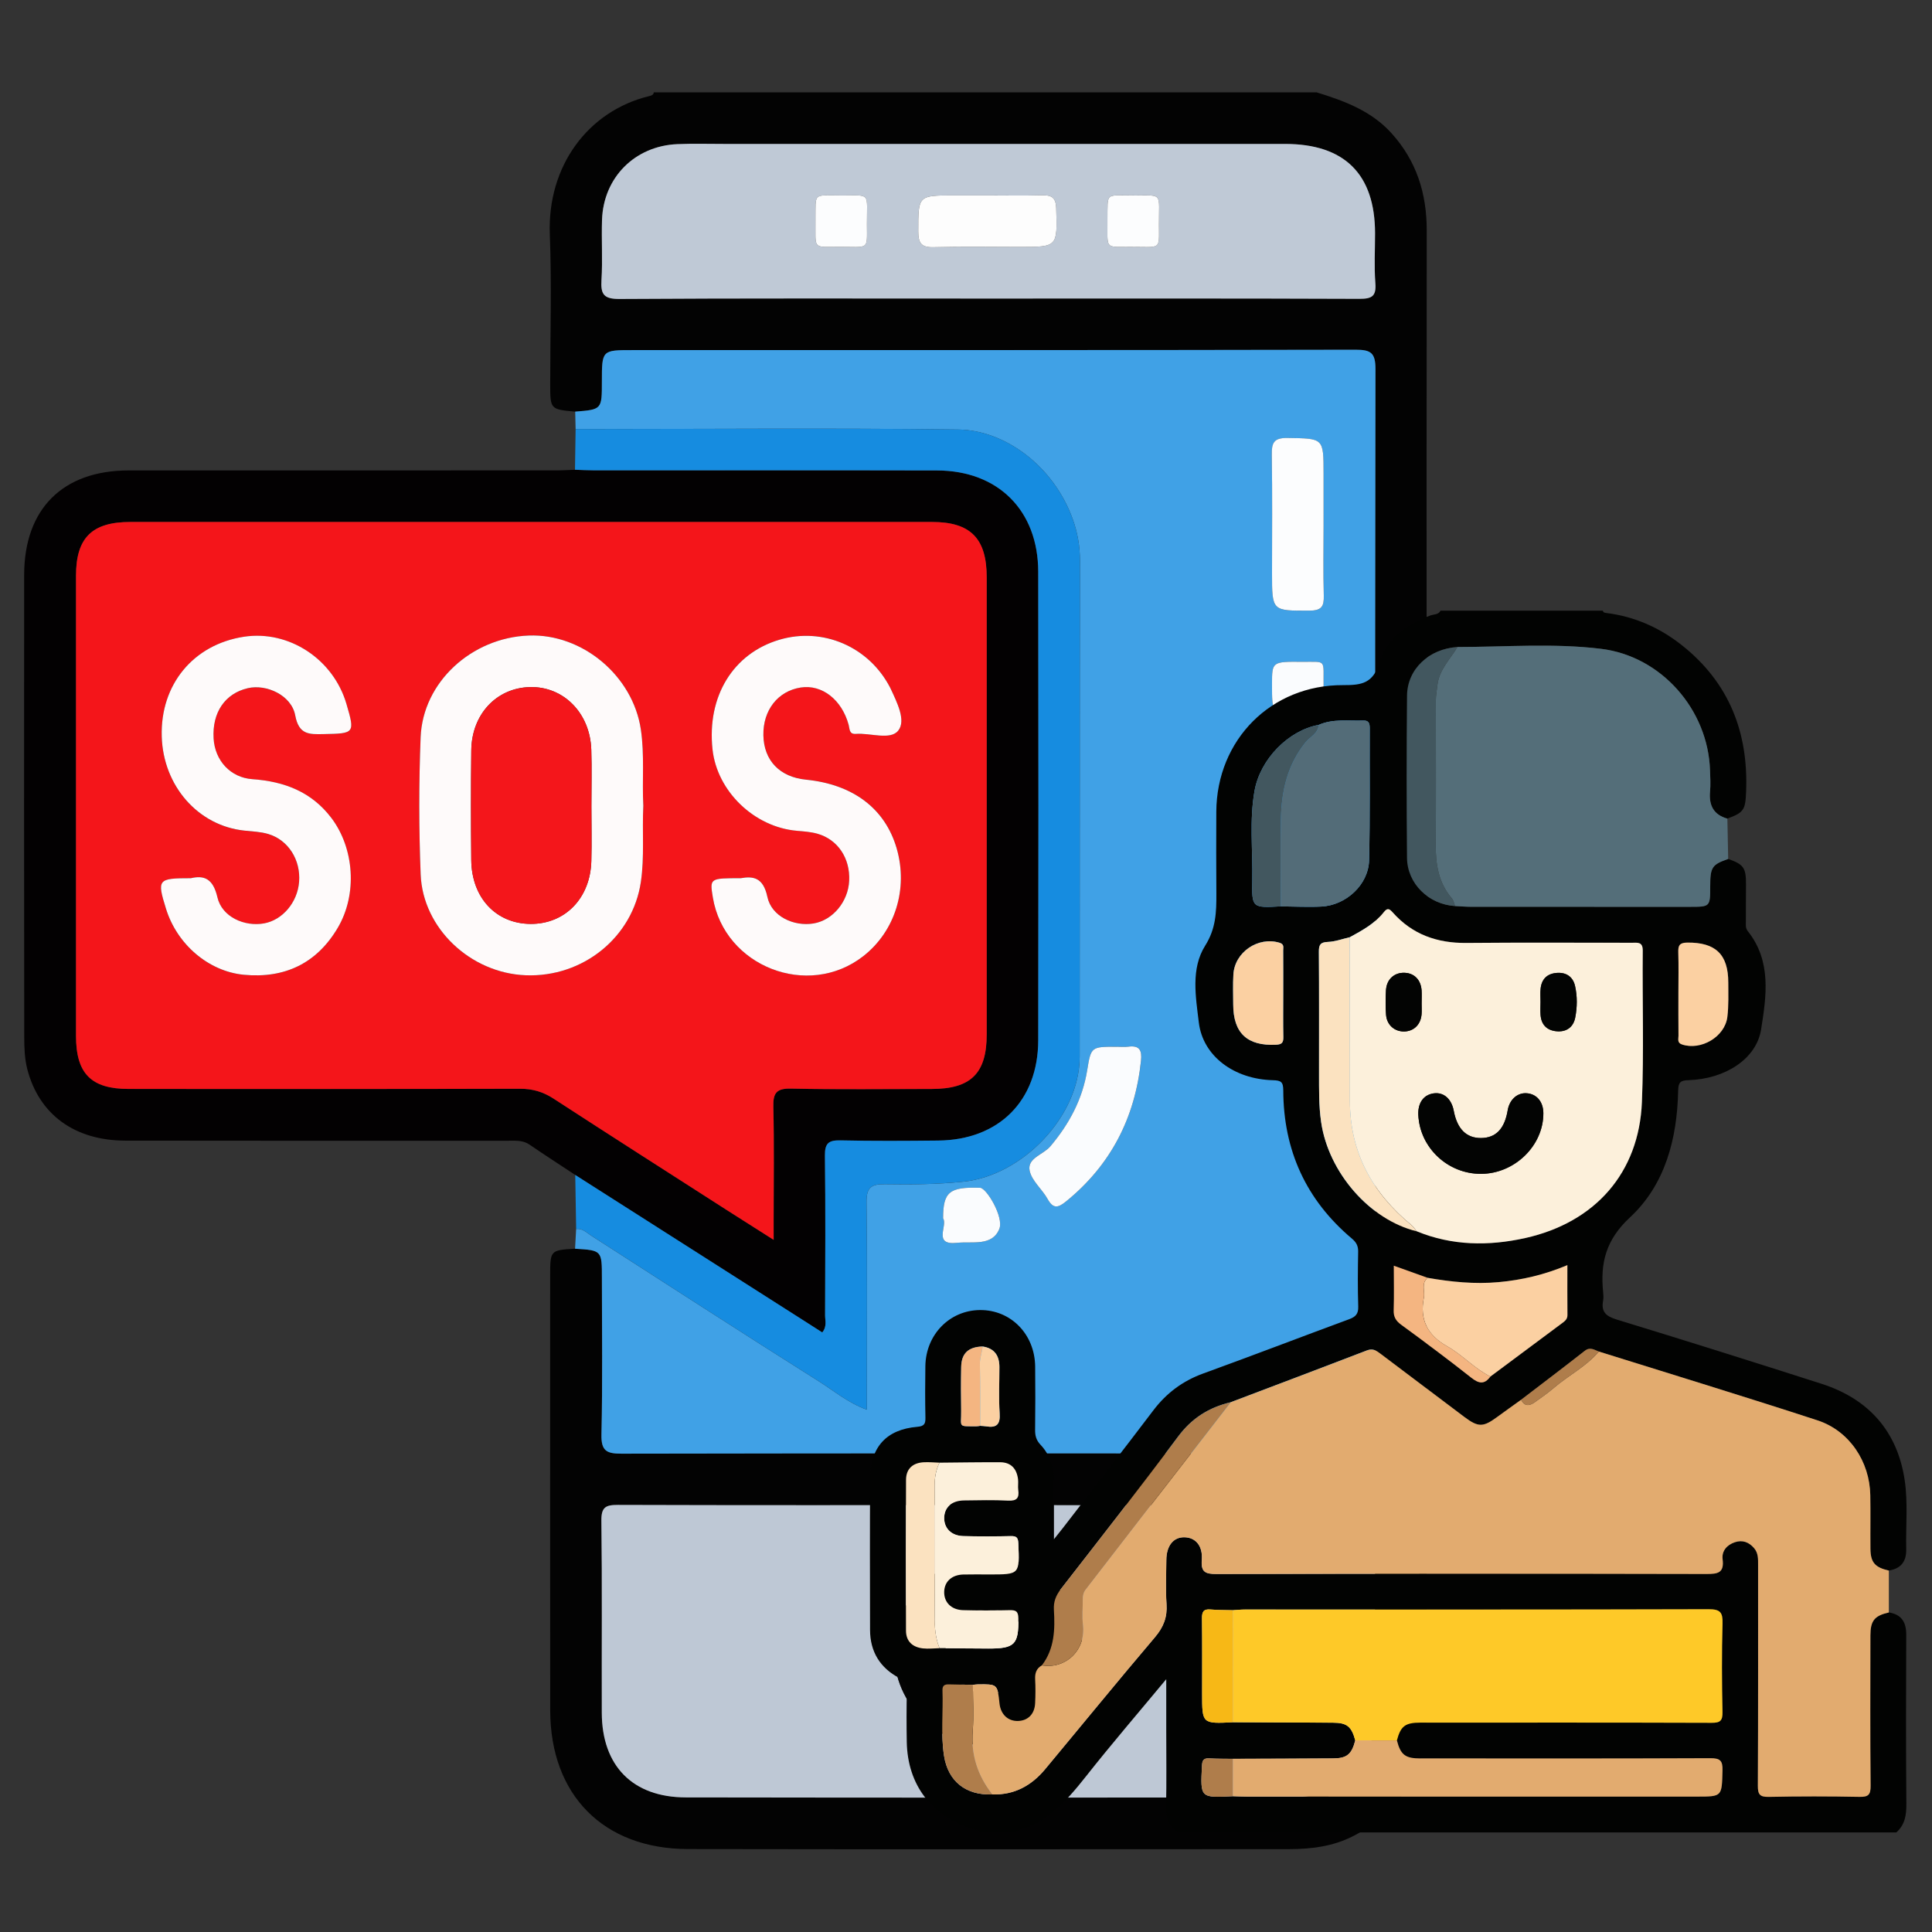 <?xml version="1.0" encoding="UTF-8"?>
<svg xmlns="http://www.w3.org/2000/svg" xmlns:xlink="http://www.w3.org/1999/xlink" version="1.1" id="Layer_1" x="0px" y="0px" width="95px" height="95px" viewBox="0 0 95 95" xml:space="preserve">
<rect x="0" y="0" width="95" height="95" fill="#333333" stroke="none"/>
<path fill-rule="evenodd" clip-rule="evenodd" fill="#030303" d="M28.284,20.241c-1.229-0.112-1.229-0.112-1.229-1.374  c0-2.448,0.075-4.898-0.019-7.342c-0.129-3.358,1.876-6.062,4.878-6.798c0.114-0.028,0.214-0.048,0.236-0.185  c10.865,0,21.729,0,32.594,0c1.36,0.42,2.678,0.905,3.673,2.002c1.234,1.361,1.74,2.968,1.738,4.786  c-0.012,7.653-0.005,15.305-0.005,22.958c0,16.599-0.003,33.199,0.004,49.797c0.001,2.772-1.091,4.886-3.594,6.188  c-0.997,0.519-2.082,0.652-3.186,0.653c-9.848,0.002-19.695,0.014-29.542-0.004c-4.161-0.008-6.772-2.658-6.777-6.822  c-0.007-7.117-0.002-14.235-0.002-21.354c0-1.27,0-1.27,1.222-1.346c1.32,0.082,1.32,0.082,1.32,1.449  c0,2.562,0.037,5.123-0.022,7.684c-0.019,0.812,0.253,0.946,0.987,0.945c12.017-0.021,24.035-0.023,36.052,0.002  c0.787,0.002,1.023-0.149,1.022-0.988c-0.028-17.45-0.027-34.899-0.002-52.349c0.001-0.792-0.226-0.948-0.972-0.947  c-11.849,0.024-23.697,0.017-35.546,0.017c-1.52,0-1.52,0-1.52,1.55C29.596,20.136,29.596,20.136,28.284,20.241z M48.705,74.011  c-6.104,0-12.21,0.009-18.315-0.012c-0.599-0.002-0.824,0.104-0.816,0.772c0.039,3.15,0.01,6.302,0.02,9.453  c0.009,2.608,1.518,4.153,4.132,4.157c9.903,0.016,19.808,0.015,29.711,0.001c2.648-0.004,4.173-1.564,4.179-4.213  c0.006-3.067-0.024-6.134,0.016-9.2c0.01-0.741-0.146-0.984-0.945-0.979C60.691,74.029,54.698,74.011,48.705,74.011z M48.53,14.68  c6.104,0,12.209-0.011,18.313,0.015c0.622,0.002,0.838-0.129,0.787-0.776c-0.063-0.812-0.015-1.63-0.015-2.446  c-0.003-2.908-1.499-4.395-4.429-4.395c-9.198-0.001-18.398,0-27.597,0c-0.759,0-1.52-0.022-2.278,0.01  c-2.091,0.087-3.639,1.639-3.708,3.727c-0.033,0.984,0.034,1.972-0.027,2.953c-0.044,0.708,0.114,0.939,0.893,0.934  C36.49,14.662,42.509,14.68,48.53,14.68z"></path>
<path fill-rule="evenodd" clip-rule="evenodd" fill="#40A1E6" d="M28.284,20.241c1.312-0.105,1.312-0.105,1.312-1.476  c0-1.55,0-1.55,1.52-1.55c11.849,0,23.697,0.007,35.546-0.017c0.746-0.001,0.973,0.154,0.972,0.947  c-0.025,17.449-0.026,34.898,0.002,52.349c0.001,0.839-0.235,0.99-1.022,0.988c-12.018-0.025-24.035-0.023-36.052-0.002  c-0.733,0.001-1.005-0.134-0.987-0.945c0.059-2.561,0.022-5.122,0.022-7.684c0-1.367,0-1.367-1.32-1.449  c0.019-0.323,0.035-0.647,0.053-0.971c0.317-0.038,0.518,0.186,0.751,0.334c3.728,2.393,7.445,4.804,11.194,7.164  c0.741,0.467,1.429,1.056,2.35,1.388c0-0.361,0-0.639,0-0.917c0-3.094,0.021-6.188-0.016-9.282c-0.009-0.717,0.221-0.9,0.908-0.889  c1.288,0.021,2.571,0.011,3.864-0.125c2.902-0.301,5.705-3.221,5.708-6.135c0.011-8.129,0-16.257,0.014-24.385  c0.002-0.716-0.114-1.388-0.354-2.056c-0.939-2.612-3.332-4.378-5.631-4.407c-6.271-0.079-12.543-0.023-18.814-0.021  C28.296,20.813,28.29,20.528,28.284,20.241z M65.083,25.822c0-0.844,0-1.688,0-2.532c0-1.762-0.001-1.726-1.777-1.753  c-0.675-0.01-0.779,0.24-0.77,0.83c0.031,1.941,0.012,3.883,0.012,5.824c0,1.872,0,1.845,1.86,1.835  c0.59-0.003,0.698-0.224,0.685-0.743C65.061,28.129,65.083,26.975,65.083,25.822z M54.9,51.47c-1.241,0-1.254-0.002-1.44,1.155  c-0.23,1.428-0.881,2.637-1.806,3.736c-0.345,0.411-1.14,0.576-1.026,1.187c0.094,0.506,0.613,0.92,0.887,1.409  c0.269,0.479,0.499,0.447,0.896,0.126c2.211-1.794,3.402-4.116,3.695-6.931c0.051-0.49-0.062-0.759-0.616-0.687  C55.296,51.491,55.097,51.471,54.9,51.47z M46.374,59.909c0.239,0.353-0.524,1.335,0.685,1.203c0.745-0.08,1.732,0.186,2.081-0.688  c0.229-0.573-0.629-2.007-0.945-2.018C46.686,58.356,46.374,58.604,46.374,59.909z M65.084,33.812  c-0.023-1.438,0.188-1.258-1.056-1.269c-1.48-0.014-1.48-0.004-1.481,1.096c0,1.443,0,1.443,1.139,1.443  C65.084,35.082,65.084,35.082,65.084,33.812z"></path>
<path fill-rule="evenodd" clip-rule="evenodd" fill="#030102" d="M28.286,57.775c-0.749-0.496-1.503-0.981-2.243-1.489  c-0.333-0.229-0.693-0.194-1.055-0.194c-6.276,0-12.551,0.007-18.827-0.005c-2.492-0.005-4.245-1.285-4.821-3.522  c-0.13-0.509-0.148-1.058-0.148-1.588C1.183,43.407,1.18,35.837,1.188,28.268c0.004-3.247,1.898-5.133,5.136-5.136  c7.007-0.004,14.015-0.001,21.021-0.002c0.309,0,0.618-0.02,0.926-0.03c0.31,0.01,0.618,0.029,0.926,0.029  c5.626,0.002,11.254-0.007,16.88,0.006c3.005,0.007,4.968,1.971,4.973,4.979c0.012,7.68,0.014,15.36,0,23.041  c-0.006,2.978-1.938,4.899-4.915,4.93c-1.604,0.018-3.208,0.027-4.811-0.009c-0.581-0.013-0.77,0.144-0.763,0.745  c0.032,2.616,0.018,5.233,0.008,7.85c0,0.261,0.103,0.549-0.138,0.848c-0.335-0.215-0.661-0.424-0.987-0.631  C35.726,62.516,32.006,60.146,28.286,57.775z M38.042,60.966c0-0.425,0-0.693,0-0.961c0-1.858,0.03-3.716-0.015-5.571  c-0.017-0.679,0.14-0.92,0.868-0.905c2.307,0.05,4.615,0.02,6.922,0.018c1.931-0.002,2.703-0.771,2.703-2.696  c0.001-7.484,0.001-14.97,0-22.455c0-1.922-0.796-2.729-2.69-2.729c-13.142-0.001-26.284-0.001-39.424,0  c-1.881,0-2.667,0.776-2.668,2.643c-0.002,7.542-0.002,15.083,0,22.625c0,1.858,0.746,2.611,2.586,2.611  c6.416,0.003,12.832,0.008,19.248-0.009c0.62-0.002,1.132,0.151,1.649,0.486c2.828,1.839,5.673,3.653,8.513,5.476  C36.458,59.962,37.187,60.423,38.042,60.966z"></path>
<path fill-rule="evenodd" clip-rule="evenodd" fill="#168CE0" d="M28.286,57.775c3.72,2.37,7.439,4.74,11.16,7.111  c0.326,0.207,0.651,0.416,0.987,0.631c0.241-0.299,0.138-0.587,0.138-0.848c0.01-2.616,0.024-5.233-0.008-7.85  c-0.007-0.602,0.182-0.758,0.763-0.745c1.603,0.036,3.207,0.026,4.811,0.009c2.977-0.03,4.909-1.952,4.915-4.93  c0.014-7.681,0.012-15.361,0-23.041c-0.005-3.008-1.968-4.972-4.973-4.979c-5.626-0.013-11.254-0.003-16.88-0.006  c-0.309,0-0.617-0.019-0.926-0.029c0.011-0.666,0.021-1.333,0.031-1.999c6.271-0.002,12.544-0.058,18.814,0.021  c2.299,0.029,4.692,1.795,5.631,4.407c0.24,0.668,0.356,1.34,0.354,2.056c-0.014,8.128-0.003,16.256-0.014,24.385  c-0.003,2.914-2.806,5.834-5.708,6.135c-1.292,0.136-2.576,0.146-3.864,0.125c-0.687-0.012-0.917,0.172-0.908,0.889  c0.037,3.095,0.016,6.188,0.016,9.282c0,0.278,0,0.556,0,0.917c-0.921-0.332-1.609-0.921-2.35-1.388  c-3.75-2.36-7.467-4.771-11.194-7.164c-0.233-0.148-0.434-0.372-0.751-0.334C28.315,59.546,28.301,58.66,28.286,57.775z"></path>
<path fill-rule="evenodd" clip-rule="evenodd" fill="#BEC8D5" d="M48.705,74.011c5.993,0,11.986,0.019,17.979-0.02  c0.8-0.006,0.955,0.237,0.945,0.979c-0.04,3.066-0.01,6.133-0.016,9.2c-0.006,2.648-1.53,4.209-4.179,4.213  c-9.903,0.014-19.808,0.015-29.711-0.001c-2.614-0.004-4.123-1.549-4.132-4.157c-0.01-3.151,0.02-6.303-0.02-9.453  c-0.008-0.668,0.217-0.774,0.816-0.772C36.495,74.02,42.601,74.011,48.705,74.011z M48.604,85.836  c2.532-0.005,4.616-2.068,4.642-4.596c0.025-2.531-2.123-4.692-4.657-4.684c-2.559,0.008-4.647,2.13-4.626,4.699  C43.983,83.79,46.063,85.843,48.604,85.836z"></path>
<path fill-rule="evenodd" clip-rule="evenodd" fill="#BFC9D6" d="M48.53,14.68c-6.021,0-12.041-0.018-18.062,0.021  c-0.779,0.005-0.937-0.226-0.893-0.934c0.062-0.981-0.005-1.969,0.027-2.953c0.069-2.088,1.617-3.64,3.708-3.727  c0.758-0.032,1.519-0.01,2.278-0.01c9.199,0,18.399-0.001,27.597,0c2.93,0,4.426,1.486,4.429,4.395c0,0.816-0.048,1.635,0.015,2.446  c0.051,0.647-0.165,0.779-0.787,0.776C60.739,14.669,54.635,14.68,48.53,14.68z M48.61,9.608c-0.562,0-1.123,0-1.686,0  c-1.794,0-1.772,0-1.773,1.769c0,0.572,0.146,0.795,0.754,0.778c1.403-0.04,2.809-0.012,4.214-0.012  c1.894,0,1.872,0.001,1.816-1.895c-0.016-0.547-0.236-0.66-0.714-0.646C50.353,9.626,49.481,9.609,48.61,9.608z M40.097,10.841  c0.016,1.415-0.172,1.304,1.127,1.298c1.527-0.007,1.409,0.2,1.404-1.103c-0.005-1.586,0.2-1.426-1.167-1.424  C39.937,9.615,40.114,9.416,40.097,10.841z M54.455,10.817c0.017,1.432-0.178,1.328,1.104,1.322c1.553-0.007,1.432,0.196,1.428-1.08  c-0.005-1.593,0.202-1.451-1.144-1.448C54.306,9.616,54.472,9.407,54.455,10.817z"></path>
<path fill-rule="evenodd" clip-rule="evenodd" fill="#FCFDFE" d="M65.083,25.822c0,1.153-0.022,2.308,0.01,3.46  c0.014,0.519-0.095,0.74-0.685,0.743c-1.86,0.01-1.86,0.037-1.86-1.835c0-1.94,0.02-3.882-0.012-5.824  c-0.01-0.589,0.095-0.84,0.77-0.83c1.776,0.027,1.777-0.009,1.777,1.753C65.083,24.133,65.083,24.978,65.083,25.822z"></path>
<path fill-rule="evenodd" clip-rule="evenodd" fill="#FAFCFE" d="M54.9,51.471c0.196,0,0.396,0.021,0.589-0.005  c0.555-0.072,0.667,0.196,0.616,0.687c-0.293,2.814-1.484,5.137-3.695,6.931c-0.396,0.321-0.627,0.354-0.896-0.126  c-0.273-0.489-0.793-0.903-0.887-1.409c-0.113-0.61,0.682-0.775,1.026-1.187c0.925-1.1,1.575-2.309,1.806-3.736  C53.646,51.468,53.659,51.47,54.9,51.471z"></path>
<path fill-rule="evenodd" clip-rule="evenodd" fill="#FAFCFE" d="M46.374,59.909c0-1.306,0.312-1.553,1.821-1.503  c0.316,0.011,1.174,1.444,0.945,2.018c-0.349,0.874-1.336,0.608-2.081,0.688C45.85,61.244,46.613,60.262,46.374,59.909z"></path>
<path fill-rule="evenodd" clip-rule="evenodd" fill="#FAFCFE" d="M65.084,33.812c0,1.27,0,1.27-1.398,1.27  c-1.139,0-1.139,0-1.139-1.443c0.001-1.1,0.001-1.109,1.481-1.096C65.271,32.554,65.061,32.374,65.084,33.812z"></path>
<path fill-rule="evenodd" clip-rule="evenodd" fill="#F4151A" d="M38.042,60.966c-0.854-0.543-1.583-1.004-2.309-1.468  c-2.84-1.822-5.685-3.637-8.513-5.476c-0.517-0.335-1.029-0.488-1.649-0.486c-6.416,0.017-12.832,0.012-19.248,0.009  c-1.841,0-2.586-0.753-2.586-2.611c-0.002-7.543-0.002-15.084,0-22.625c0-1.867,0.787-2.642,2.668-2.643c13.141,0,26.283,0,39.424,0  c1.895,0,2.69,0.807,2.69,2.729c0.001,7.485,0.001,14.971,0,22.455c0,1.926-0.772,2.694-2.703,2.696  c-2.308,0.002-4.615,0.032-6.922-0.018c-0.728-0.015-0.884,0.227-0.868,0.905c0.045,1.855,0.015,3.713,0.015,5.571  C38.042,60.272,38.042,60.541,38.042,60.966z M31.633,39.62c-0.065-1.226,0.066-2.491-0.122-3.753  C31.12,33.238,28.646,31.152,26,31.25c-2.814,0.105-5.21,2.294-5.317,5.003c-0.088,2.246-0.087,4.5,0.002,6.746  c0.105,2.655,2.46,4.851,5.161,4.956c2.831,0.111,5.272-1.883,5.667-4.594C31.694,42.126,31.572,40.89,31.633,39.62z M9.386,43.183  c-1.633,0-1.672,0.054-1.225,1.503c0.541,1.752,2.091,3.083,3.827,3.247c2.011,0.19,3.584-0.56,4.617-2.305  c0.979-1.654,0.815-3.921-0.316-5.411c-0.977-1.285-2.316-1.79-3.877-1.901c-1.086-0.077-1.845-0.921-1.91-2.001  c-0.076-1.276,0.559-2.211,1.679-2.473c0.925-0.217,2.153,0.354,2.334,1.334c0.178,0.965,0.69,0.937,1.397,0.923  c1.525-0.03,1.546-0.036,1.123-1.481c-0.645-2.208-2.831-3.643-5.041-3.306c-2.489,0.38-4.117,2.353-4.042,4.903  c0.071,2.438,1.793,4.395,4.072,4.63c0.391,0.041,0.793,0.054,1.164,0.166c0.99,0.296,1.604,1.281,1.518,2.356  c-0.081,1.008-0.813,1.875-1.723,2.04c-0.958,0.173-2.07-0.315-2.293-1.281C10.475,43.186,10.025,43.034,9.386,43.183z   M36.423,43.183c-1.526,0-1.526,0-1.37,0.944c0.563,3.397,4.679,5.005,7.394,2.89c1.571-1.225,2.22-3.319,1.644-5.305  c-0.567-1.953-2.14-3.144-4.458-3.375c-1.292-0.129-2.072-0.941-2.095-2.183c-0.023-1.234,0.715-2.176,1.839-2.349  c1.04-0.16,2.015,0.594,2.353,1.831c0.058,0.213,0.02,0.473,0.358,0.449c0.718-0.053,1.703,0.327,2.086-0.167  c0.385-0.498-0.069-1.386-0.378-2.056c-0.012-0.025-0.025-0.051-0.038-0.075c-1.042-1.991-3.292-2.96-5.422-2.334  c-2.287,0.672-3.581,2.787-3.299,5.392c0.222,2.064,2.057,3.829,4.156,4.006c0.335,0.028,0.677,0.051,0.997,0.142  c1.008,0.283,1.621,1.21,1.567,2.316c-0.05,1.03-0.81,1.941-1.751,2.098c-0.961,0.161-2.068-0.337-2.272-1.308  C37.527,43.12,37.012,43.083,36.423,43.183z"></path>
<path fill-rule="evenodd" clip-rule="evenodd" fill="#040404" d="M48.604,85.836c-2.542,0.007-4.621-2.046-4.642-4.58  c-0.021-2.569,2.068-4.691,4.626-4.699c2.534-0.009,4.683,2.152,4.657,4.684C53.221,83.768,51.137,85.831,48.604,85.836z   M48.555,83.301c1.119,0.02,2.119-0.925,2.154-2.034c0.036-1.128-0.98-2.169-2.115-2.167c-1.116,0.001-2.085,0.967-2.095,2.086  C46.49,82.315,47.428,83.28,48.555,83.301z"></path>
<path fill-rule="evenodd" clip-rule="evenodd" fill="#FDFDFD" d="M48.61,9.609c0.871,0,1.742,0.018,2.612-0.007  c0.478-0.014,0.698,0.099,0.714,0.646c0.056,1.896,0.077,1.895-1.816,1.895c-1.405,0-2.811-0.027-4.214,0.012  c-0.608,0.018-0.754-0.206-0.754-0.778c0.001-1.769-0.021-1.769,1.773-1.769C47.487,9.608,48.049,9.608,48.61,9.609z"></path>
<path fill-rule="evenodd" clip-rule="evenodd" fill="#FCFDFE" d="M40.097,10.841c0.017-1.425-0.161-1.227,1.365-1.229  c1.367-0.002,1.162-0.162,1.167,1.424c0.004,1.303,0.123,1.096-1.404,1.103C39.925,12.146,40.113,12.256,40.097,10.841z"></path>
<path fill-rule="evenodd" clip-rule="evenodd" fill="#FCFDFE" d="M54.455,10.817c0.017-1.41-0.149-1.201,1.389-1.205  c1.346-0.003,1.139-0.145,1.144,1.448c0.004,1.275,0.125,1.073-1.428,1.08C54.277,12.145,54.472,12.25,54.455,10.817z"></path>
<path fill-rule="evenodd" clip-rule="evenodd" fill="#FEFAFA" d="M31.633,39.62c-0.062,1.271,0.061,2.507-0.12,3.741  c-0.395,2.711-2.836,4.706-5.667,4.594c-2.701-0.105-5.056-2.301-5.161-4.956c-0.089-2.246-0.09-4.5-0.002-6.746  c0.107-2.709,2.503-4.898,5.317-5.003c2.646-0.098,5.12,1.988,5.511,4.616C31.699,37.128,31.568,38.394,31.633,39.62z M29.08,39.646  c0-0.928,0.025-1.857-0.005-2.783c-0.059-1.804-1.368-3.122-3.022-3.078c-1.642,0.043-2.859,1.338-2.879,3.11  c-0.021,1.799-0.019,3.599-0.001,5.398c0.019,1.852,1.216,3.125,2.914,3.137c1.695,0.011,2.938-1.26,2.99-3.086  C29.102,41.446,29.081,40.546,29.08,39.646z"></path>
<path fill-rule="evenodd" clip-rule="evenodd" fill="#FEFAFA" d="M9.386,43.183c0.639-0.149,1.089,0.003,1.305,0.941  c0.223,0.966,1.334,1.454,2.293,1.281c0.91-0.165,1.642-1.031,1.723-2.04c0.086-1.075-0.527-2.061-1.518-2.356  c-0.371-0.111-0.773-0.125-1.164-0.166c-2.279-0.235-4.001-2.192-4.072-4.63c-0.075-2.55,1.553-4.523,4.042-4.903  c2.209-0.337,4.396,1.098,5.041,3.306c0.423,1.446,0.402,1.451-1.123,1.481c-0.707,0.014-1.219,0.042-1.397-0.923  c-0.182-0.981-1.409-1.551-2.334-1.334c-1.121,0.262-1.755,1.197-1.679,2.473c0.064,1.08,0.823,1.925,1.91,2.001  c1.561,0.111,2.9,0.616,3.877,1.901c1.131,1.49,1.295,3.757,0.316,5.411c-1.032,1.745-2.605,2.496-4.617,2.305  c-1.735-0.165-3.286-1.495-3.827-3.247C7.714,43.237,7.753,43.183,9.386,43.183z"></path>
<path fill-rule="evenodd" clip-rule="evenodd" fill="#FEFAFA" d="M36.423,43.183c0.589-0.101,1.104-0.063,1.31,0.917  c0.205,0.97,1.311,1.468,2.272,1.308c0.942-0.157,1.701-1.068,1.751-2.098c0.054-1.106-0.559-2.034-1.567-2.316  c-0.32-0.09-0.662-0.113-0.997-0.142c-2.1-0.177-3.935-1.942-4.156-4.006c-0.281-2.605,1.013-4.72,3.299-5.392  c2.13-0.625,4.38,0.343,5.422,2.334c0.013,0.024,0.026,0.05,0.038,0.075c0.31,0.67,0.764,1.558,0.378,2.056  c-0.383,0.494-1.368,0.114-2.086,0.167c-0.339,0.024-0.301-0.236-0.358-0.449c-0.338-1.237-1.313-1.991-2.353-1.831  c-1.124,0.172-1.862,1.114-1.839,2.349c0.023,1.242,0.803,2.054,2.095,2.183c2.318,0.231,3.89,1.423,4.458,3.375  c0.577,1.986-0.073,4.08-1.644,5.305c-2.714,2.115-6.831,0.507-7.394-2.89C34.897,43.183,34.897,43.183,36.423,43.183z"></path>
<path fill-rule="evenodd" clip-rule="evenodd" fill="#FAFAFA" d="M48.555,83.301c-1.127-0.021-2.065-0.985-2.056-2.115  c0.009-1.119,0.979-2.085,2.095-2.086c1.135-0.002,2.151,1.039,2.115,2.167C50.674,82.376,49.674,83.32,48.555,83.301z"></path>
<path fill-rule="evenodd" clip-rule="evenodd" fill="#F4161B" d="M29.081,39.646c0,0.9,0.021,1.8-0.004,2.699  c-0.051,1.826-1.295,3.097-2.99,3.086c-1.698-0.012-2.895-1.286-2.914-3.137c-0.018-1.799-0.02-3.6,0.001-5.398  c0.021-1.772,1.237-3.067,2.879-3.11c1.654-0.044,2.963,1.274,3.022,3.078C29.105,37.789,29.08,38.718,29.081,39.646z"></path>
<path fill-rule="evenodd" clip-rule="evenodd" fill="#020302" d="M48.192,90.103c-0.073-0.188-0.267-0.137-0.4-0.18  c-1.997-0.63-3.165-2.17-3.204-4.265c-0.015-0.84-0.016-1.681,0.004-2.521c0.008-0.312-0.077-0.474-0.371-0.627  c-0.942-0.49-1.438-1.292-1.439-2.366c-0.005-2.482-0.012-4.965,0.004-7.445c0.009-1.547,0.801-2.412,2.321-2.54  c0.353-0.029,0.405-0.16,0.398-0.464c-0.018-0.84-0.016-1.681-0.003-2.521c0.022-1.551,1.195-2.745,2.686-2.756  c1.519-0.012,2.695,1.188,2.713,2.777c0.011,1.035,0.009,2.072-0.003,3.107c-0.004,0.287,0.053,0.514,0.262,0.735  c0.461,0.488,0.663,1.094,0.664,1.765c0.003,0.914,0.001,1.827,0.001,2.885c0.208-0.261,0.336-0.417,0.459-0.577  c1.478-1.918,2.966-3.83,4.428-5.76c0.646-0.851,1.443-1.446,2.453-1.813c2.399-0.869,4.78-1.786,7.174-2.668  c0.317-0.117,0.46-0.26,0.448-0.623c-0.03-0.897-0.021-1.798-0.004-2.696c0.006-0.282-0.09-0.463-0.305-0.644  c-2.258-1.9-3.368-4.347-3.377-7.285c-0.001-0.418-0.107-0.495-0.507-0.505c-1.911-0.047-3.444-1.182-3.645-2.834  c-0.151-1.266-0.402-2.648,0.313-3.784c0.53-0.84,0.552-1.654,0.549-2.541c-0.007-1.349-0.012-2.698-0.003-4.046  c0.021-3.533,2.698-6.238,6.238-6.222c0.913,0.004,1.47-0.082,1.791-1.122c0.355-1.161,1.349-1.875,2.5-2.304  c0.172-0.063,0.394-0.03,0.498-0.236c2.659,0,5.319,0,7.979,0c0.018,0.094,0.088,0.105,0.17,0.115  c1.39,0.173,2.627,0.722,3.716,1.584c2.32,1.838,3.277,4.283,3.159,7.202c-0.035,0.886-0.102,1.024-0.923,1.324  c-0.681-0.19-0.912-0.655-0.85-1.33c0.032-0.348,0.011-0.702-0.002-1.052c-0.101-2.981-2.396-5.603-5.357-5.966  c-2.343-0.287-4.707-0.092-7.063-0.089c-1.401,0.09-2.468,1.081-2.48,2.392c-0.025,2.658-0.025,5.315-0.001,7.973  c0.013,1.275,1.059,2.286,2.364,2.373c0.271,0.012,0.544,0.036,0.816,0.037c3.573,0.002,7.145,0.001,10.718,0.001  c1.012,0,1.012,0,1.013-1.014c0.001-0.935,0.085-1.063,0.883-1.341c0.759,0.267,0.878,0.432,0.877,1.233  c-0.001,0.606-0.008,1.212-0.006,1.818c0.002,0.169-0.034,0.338,0.095,0.5c1.175,1.477,0.913,3.195,0.653,4.834  c-0.232,1.456-1.775,2.436-3.563,2.492c-0.397,0.014-0.506,0.094-0.515,0.511c-0.048,2.358-0.632,4.625-2.371,6.239  c-1.189,1.104-1.465,2.246-1.317,3.685c0.013,0.135,0.022,0.276-0.002,0.408c-0.103,0.545,0.136,0.765,0.659,0.925  c3.371,1.031,6.735,2.088,10.092,3.166c2.309,0.743,3.721,2.34,4.077,4.732c0.167,1.111,0.051,2.263,0.076,3.396  c0.014,0.605-0.256,0.957-0.857,1.052c-0.681-0.154-0.897-0.4-0.905-1.071c-0.009-0.878,0.009-1.757-0.007-2.635  c-0.028-1.657-1.028-3.168-2.599-3.682c-3.569-1.166-7.165-2.26-10.749-3.383c-0.226-0.083-0.428-0.242-0.691-0.034  c-1.036,0.813-2.086,1.605-3.13,2.405c-0.395,0.283-0.792,0.564-1.184,0.852c-0.686,0.504-0.925,0.507-1.61-0.008  c-1.371-1.029-2.739-2.063-4.107-3.098c-0.204-0.155-0.383-0.286-0.678-0.172c-2.231,0.859-4.47,1.702-6.704,2.55  c-1.06,0.253-1.902,0.777-2.576,1.679c-1.89,2.531-3.838,5.02-5.777,7.514c-0.242,0.312-0.361,0.615-0.338,1.01  c0.058,0.963,0.034,1.915-0.592,2.734c-0.272,0.149-0.346,0.385-0.331,0.686c0.021,0.39,0.018,0.782-0.001,1.172  c-0.023,0.53-0.345,0.856-0.83,0.876c-0.5,0.019-0.863-0.319-0.921-0.86c-0.102-0.951-0.102-0.951-1.073-0.936  c-0.078,0.001-0.156,0.012-0.234,0.019c-0.39-0.007-0.78-0.01-1.171-0.021c-0.207-0.007-0.333,0.045-0.325,0.29  c0.038,1.073-0.089,2.15,0.077,3.219c0.195,1.263,1.083,1.959,2.378,1.901c1.077,0.033,1.921-0.433,2.592-1.24  c1.8-2.162,3.577-4.344,5.398-6.487c0.423-0.497,0.615-0.986,0.571-1.632c-0.047-0.719-0.014-1.444-0.009-2.168  c0.004-0.711,0.356-1.139,0.91-1.117c0.535,0.019,0.889,0.425,0.834,1.116c-0.046,0.594,0.174,0.691,0.717,0.69  c8.031-0.018,16.063-0.018,24.096-0.001c0.557,0.001,0.881-0.047,0.795-0.726c-0.051-0.403,0.212-0.706,0.604-0.836  c0.372-0.125,0.691-0.005,0.944,0.29c0.21,0.243,0.197,0.539,0.197,0.833c-0.002,3.616,0.007,7.231-0.012,10.848  c-0.003,0.432,0.096,0.56,0.542,0.551c1.484-0.031,2.971-0.03,4.456-0.001c0.439,0.009,0.551-0.107,0.547-0.547  c-0.023-2.462-0.014-4.925-0.01-7.387c0.001-0.731,0.201-0.972,0.904-1.134c0.638,0.1,0.864,0.489,0.86,1.11  c-0.012,2.772-0.017,5.546,0.006,8.319c0.003,0.545-0.073,1.016-0.493,1.387c-11.772,0-23.545,0-35.317,0  c-0.456-0.285-0.605-0.69-0.593-1.229c0.03-1.269,0.01-2.536,0.01-3.805c0-0.79,0-1.578,0-2.499  c-1.386,1.67-2.706,3.204-3.959,4.793c-0.987,1.253-2.023,2.394-3.672,2.739C49.209,90.103,48.701,90.103,48.192,90.103z   M48.316,66.21c-0.697,0.02-1.039,0.332-1.053,1.009c-0.016,0.716-0.013,1.434-0.001,2.149c0.014,0.827-0.191,0.766,0.762,0.767  c0.057,0,0.113-0.015,0.171-0.023c0.097,0.008,0.193,0.009,0.289,0.024c0.517,0.087,0.711-0.093,0.671-0.646  c-0.051-0.754-0.011-1.515-0.012-2.272C49.142,66.659,48.898,66.296,48.316,66.21z M70.2,62.833  c-0.539-0.193-1.078-0.387-1.666-0.596c0,0.748,0.018,1.464-0.006,2.179c-0.013,0.329,0.102,0.527,0.365,0.722  c1.161,0.85,2.316,1.708,3.444,2.601c0.378,0.3,0.65,0.355,0.948-0.051c1.185-0.883,2.37-1.768,3.558-2.649  c0.129-0.098,0.231-0.188,0.23-0.375c-0.008-0.792-0.003-1.585-0.003-2.454c-1.128,0.474-2.232,0.73-3.383,0.836  C72.51,63.152,71.354,63.034,70.2,62.833z M46.198,71.922c-0.252-0.009-0.505-0.032-0.757-0.022  c-0.556,0.022-0.888,0.32-0.891,0.864c-0.012,2.473-0.01,4.943-0.002,7.417c0.002,0.532,0.328,0.816,0.836,0.873  c0.269,0.029,0.543-0.005,0.815-0.011c0.8,0.007,1.6,0.018,2.4,0.02c1.306,0.003,1.49-0.202,1.477-1.484  c-0.004-0.356-0.134-0.409-0.441-0.402c-0.762,0.019-1.523,0.021-2.284,0c-0.582-0.018-0.941-0.396-0.922-0.916  c0.017-0.492,0.375-0.82,0.933-0.836c0.43-0.011,0.859-0.003,1.289-0.003c1.494,0,1.485,0.001,1.423-1.525  c-0.012-0.277-0.08-0.368-0.362-0.362c-0.78,0.018-1.563,0.021-2.343-0.001c-0.589-0.016-0.949-0.384-0.941-0.9  c0.009-0.518,0.37-0.842,0.977-0.851c0.722-0.009,1.447-0.029,2.167,0.009c0.429,0.021,0.554-0.132,0.498-0.527  c-0.022-0.173,0.012-0.354-0.01-0.525c-0.063-0.513-0.341-0.832-0.877-0.836C48.188,71.896,47.193,71.913,46.198,71.922z   M64.845,35.643c-1.487,0.272-2.879,1.681-3.157,3.245c-0.259,1.45-0.083,2.917-0.111,4.377c-0.028,1.381-0.007,1.381,1.403,1.303  c0.663,0.005,1.328,0.042,1.989,0.01c1.22-0.059,2.323-1.081,2.352-2.277c0.053-2.165,0.022-4.333,0.031-6.5  c0.001-0.224-0.044-0.381-0.317-0.371C66.299,35.457,65.551,35.333,64.845,35.643z M60.623,88.324  c0.234,0.006,0.468,0.018,0.703,0.018c7.369,0.001,14.738,0.001,22.108,0.001c1.256,0,1.229-0.001,1.264-1.283  c0.014-0.492-0.119-0.607-0.606-0.605c-4.75,0.021-9.5,0.014-14.251,0.011c-0.744,0-0.972-0.181-1.152-0.886  c0.188-0.704,0.405-0.872,1.158-0.873c4.768-0.001,9.535-0.007,14.304,0.009c0.432,0.002,0.557-0.094,0.547-0.54  c-0.031-1.445-0.039-2.892,0.002-4.337c0.017-0.549-0.104-0.711-0.687-0.709c-7.601,0.021-15.2,0.015-22.802,0.015  c-0.194,0-0.389,0.021-0.583,0.032c-0.371-0.011-0.742-0.004-1.109-0.036c-0.354-0.032-0.418,0.134-0.415,0.444  c0.015,1.231,0.007,2.464,0.007,3.695c0,1.482,0,1.482,1.521,1.407c1.637,0.007,3.274,0.011,4.912,0.021  c0.69,0.003,0.911,0.183,1.098,0.872c-0.179,0.687-0.411,0.881-1.094,0.886c-1.643,0.011-3.282,0.014-4.924,0.02  c-0.386-0.006-0.772,0-1.158-0.023c-0.28-0.017-0.35,0.091-0.362,0.363C59.022,88.407,59.015,88.406,60.623,88.324z M69.661,60.546  c1.743,0.713,3.535,0.733,5.341,0.332c3.446-0.77,5.596-3.217,5.735-6.688c0.101-2.479,0.018-4.963,0.041-7.445  c0.003-0.446-0.257-0.387-0.531-0.387c-2.715,0.001-5.431-0.018-8.147,0.009c-1.43,0.013-2.646-0.416-3.606-1.491  c-0.153-0.171-0.259-0.268-0.445-0.029c-0.441,0.567-1.062,0.903-1.677,1.239c-0.359,0.082-0.718,0.217-1.08,0.231  c-0.373,0.014-0.442,0.149-0.439,0.49c0.016,1.99,0.006,3.981,0.008,5.971c0.002,0.8-0.014,1.596,0.103,2.394  C65.32,57.647,67.353,59.985,69.661,60.546z M63.099,48.891c0-0.721,0.003-1.441-0.003-2.162c-0.001-0.139,0.06-0.298-0.17-0.37  c-1.055-0.328-2.221,0.455-2.279,1.565c-0.027,0.484-0.009,0.973-0.008,1.461c0.002,1.417,0.693,2.055,2.107,1.986  c0.289-0.015,0.362-0.108,0.357-0.377C63.089,50.293,63.099,49.592,63.099,48.891z M82.53,48.819c0,0.702-0.004,1.404,0.005,2.107  c0.002,0.155-0.078,0.348,0.174,0.433c0.93,0.311,2.104-0.373,2.229-1.351c0.069-0.557,0.046-1.129,0.046-1.694  c-0.001-1.392-0.629-1.979-2.016-1.965c-0.385,0.004-0.453,0.145-0.443,0.48C82.546,47.492,82.53,48.156,82.53,48.819z"></path>
<path fill-rule="evenodd" clip-rule="evenodd" fill="#E2AB6F" d="M92.877,77.228c0,0.686,0,1.372,0,2.06  c-0.704,0.161-0.904,0.401-0.905,1.133c-0.004,2.462-0.014,4.925,0.01,7.387c0.004,0.439-0.107,0.556-0.547,0.547  c-1.485-0.029-2.972-0.03-4.456,0.001c-0.446,0.009-0.545-0.119-0.542-0.551c0.019-3.616,0.01-7.231,0.012-10.848  c0-0.294,0.013-0.59-0.197-0.833c-0.253-0.295-0.572-0.415-0.944-0.29c-0.393,0.13-0.655,0.433-0.604,0.836  c0.086,0.679-0.238,0.727-0.795,0.726c-8.032-0.017-16.064-0.017-24.096,0.001c-0.543,0.001-0.763-0.097-0.717-0.69  c0.055-0.691-0.299-1.098-0.834-1.116c-0.554-0.021-0.906,0.406-0.91,1.117c-0.005,0.724-0.038,1.449,0.009,2.168  c0.044,0.646-0.148,1.135-0.571,1.632c-1.821,2.144-3.599,4.325-5.398,6.487c-0.671,0.808-1.515,1.273-2.592,1.24  c-0.722-0.918-1.058-1.942-0.969-3.125c0.057-0.751,0.01-1.509,0.01-2.264c0.078-0.007,0.156-0.018,0.234-0.019  c0.972-0.016,0.972-0.016,1.073,0.936c0.058,0.541,0.421,0.879,0.921,0.86c0.485-0.02,0.807-0.346,0.83-0.876  c0.019-0.39,0.022-0.782,0.001-1.172c-0.015-0.301,0.059-0.536,0.331-0.686c1.17,0.198,2.179-0.756,2.021-2.009  c-0.05-0.403-0.006-0.818-0.009-1.229c-0.001-0.179,0.025-0.337,0.143-0.489c0.931-1.195,1.852-2.398,2.778-3.596  c1.448-1.873,2.899-3.743,4.35-5.614c2.234-0.848,4.473-1.69,6.704-2.55c0.295-0.114,0.474,0.017,0.678,0.172  c1.368,1.034,2.736,2.068,4.107,3.098c0.686,0.515,0.925,0.512,1.61,0.008c0.392-0.287,0.789-0.568,1.184-0.852  c0.171,0.345,0.417,0.304,0.675,0.12c0.317-0.227,0.638-0.449,0.933-0.702c0.72-0.618,1.592-1.05,2.214-1.789  c3.584,1.123,7.18,2.217,10.749,3.383c1.57,0.514,2.57,2.024,2.599,3.682c0.016,0.878-0.002,1.757,0.007,2.635  C91.979,76.827,92.196,77.073,92.877,77.228z"></path>
<path fill-rule="evenodd" clip-rule="evenodd" fill="#FCF0DB" d="M66.371,46.085c0.615-0.336,1.235-0.672,1.677-1.239  c0.187-0.238,0.292-0.142,0.445,0.029c0.961,1.076,2.177,1.504,3.606,1.491c2.717-0.026,5.433-0.007,8.147-0.009  c0.274,0,0.534-0.059,0.531,0.387c-0.023,2.482,0.06,4.966-0.041,7.445c-0.14,3.471-2.289,5.918-5.735,6.688  c-1.806,0.401-3.598,0.381-5.341-0.332c-0.084-0.104-0.157-0.224-0.26-0.308c-1.918-1.577-3.018-3.561-3.023-6.086  C66.374,51.464,66.373,48.775,66.371,46.085z M72.831,57.721c1.653-0.009,3.068-1.392,3.059-2.987  c-0.003-0.549-0.317-0.933-0.801-0.976c-0.468-0.044-0.862,0.303-0.953,0.835c-0.152,0.914-0.578,1.357-1.306,1.366  c-0.723,0.007-1.176-0.442-1.345-1.334c-0.111-0.592-0.493-0.928-0.979-0.864c-0.503,0.067-0.792,0.469-0.764,1.065  C69.819,56.441,71.193,57.729,72.831,57.721z M75.75,49.261C75.75,49.261,75.75,49.261,75.75,49.261  c-0.001,0.213-0.014,0.428,0.001,0.64c0.033,0.472,0.295,0.754,0.763,0.806c0.496,0.055,0.848-0.187,0.942-0.667  c0.101-0.512,0.108-1.047-0.008-1.559c-0.104-0.455-0.438-0.68-0.908-0.641c-0.469,0.038-0.74,0.31-0.786,0.78  C75.733,48.832,75.75,49.047,75.75,49.261z M69.903,49.346c0-0.215,0.011-0.428-0.001-0.641c-0.032-0.518-0.354-0.85-0.83-0.871  c-0.503-0.021-0.885,0.313-0.919,0.846c-0.025,0.405-0.027,0.815,0.003,1.222c0.038,0.498,0.418,0.825,0.89,0.817  c0.476-0.008,0.817-0.342,0.855-0.849C69.914,49.696,69.902,49.521,69.903,49.346z"></path>
<path fill-rule="evenodd" clip-rule="evenodd" fill="#546E79" d="M84.938,40.254c0.013,0.661,0.026,1.322,0.04,1.982  c-0.798,0.279-0.882,0.406-0.883,1.341c-0.001,1.014-0.001,1.014-1.013,1.014c-3.573,0-7.145,0.001-10.718-0.001  c-0.272,0-0.545-0.024-0.816-0.037c-0.052-0.125-0.071-0.276-0.155-0.373c-0.663-0.773-0.804-1.689-0.796-2.668  c0.018-2.356,0.005-4.714,0.005-7.071c0.001-0.252,0.05-0.5,0.077-0.748c0.088-0.765,0.623-1.271,0.986-1.878  c2.356-0.002,4.721-0.198,7.063,0.089c2.962,0.363,5.257,2.985,5.357,5.966c0.013,0.35,0.034,0.704,0.002,1.052  C84.026,39.599,84.258,40.063,84.938,40.254z"></path>
<path fill-rule="evenodd" clip-rule="evenodd" fill="#FEC928" d="M66.641,85.579c-0.187-0.689-0.407-0.869-1.098-0.872  c-1.638-0.01-3.275-0.014-4.912-0.021c-0.001-1.837-0.002-3.674-0.003-5.511c0.194-0.011,0.389-0.032,0.583-0.032  c7.602,0,15.201,0.007,22.802-0.015c0.583-0.002,0.703,0.16,0.687,0.709c-0.041,1.445-0.033,2.892-0.002,4.337  c0.01,0.446-0.115,0.542-0.547,0.54c-4.769-0.016-9.536-0.01-14.304-0.009c-0.753,0.001-0.971,0.169-1.158,0.873  C68.006,85.579,67.323,85.579,66.641,85.579z"></path>
<path fill-rule="evenodd" clip-rule="evenodd" fill="#E2AB6F" d="M66.641,85.579c0.683,0,1.365,0,2.048,0  c0.181,0.705,0.408,0.886,1.152,0.886c4.751,0.003,9.501,0.01,14.251-0.011c0.487-0.002,0.62,0.113,0.606,0.605  c-0.034,1.282-0.008,1.283-1.264,1.283c-7.37,0-14.739,0-22.108-0.001c-0.235,0-0.469-0.012-0.703-0.018c0-0.612,0-1.227,0-1.84  c1.642-0.006,3.281-0.009,4.924-0.02C66.229,86.46,66.462,86.266,66.641,85.579z"></path>
<path fill-rule="evenodd" clip-rule="evenodd" fill="#536C78" d="M64.845,35.643c0.706-0.31,1.454-0.187,2.189-0.213  c0.273-0.01,0.318,0.146,0.317,0.371c-0.009,2.167,0.021,4.335-0.031,6.5c-0.028,1.197-1.132,2.219-2.352,2.277  c-0.661,0.032-1.326-0.004-1.989-0.01c0-1.441-0.025-2.881,0.006-4.322c0.03-1.36,0.322-2.648,1.212-3.744  C64.423,36.226,64.814,36.067,64.845,35.643z"></path>
<path fill-rule="evenodd" clip-rule="evenodd" fill="#FCF0DB" d="M46.198,71.922c0.995-0.009,1.989-0.025,2.984-0.021  c0.536,0.004,0.813,0.323,0.877,0.836c0.021,0.172-0.013,0.353,0.01,0.525c0.056,0.396-0.069,0.549-0.498,0.527  c-0.72-0.038-1.444-0.018-2.167-0.009c-0.607,0.009-0.967,0.333-0.977,0.851c-0.008,0.517,0.352,0.885,0.941,0.9  c0.78,0.021,1.563,0.019,2.343,0.001c0.282-0.006,0.351,0.085,0.362,0.362c0.063,1.526,0.071,1.525-1.423,1.525  c-0.43,0-0.859-0.008-1.289,0.003c-0.558,0.016-0.916,0.344-0.933,0.836c-0.019,0.52,0.341,0.898,0.922,0.916  c0.761,0.021,1.522,0.019,2.284,0c0.308-0.007,0.438,0.046,0.441,0.402c0.014,1.282-0.171,1.487-1.477,1.484  c-0.8-0.002-1.601-0.013-2.4-0.02c-0.213-0.515-0.245-1.051-0.242-1.603c0.014-2.13,0.011-4.26,0.001-6.389  C45.957,72.651,46.021,72.277,46.198,71.922z"></path>
<path fill-rule="evenodd" clip-rule="evenodd" fill="#FBD0A2" d="M70.2,62.833c1.154,0.201,2.31,0.319,3.488,0.212  c1.15-0.105,2.255-0.362,3.383-0.836c0,0.869-0.005,1.662,0.003,2.454c0.001,0.187-0.102,0.277-0.23,0.375  c-1.188,0.882-2.373,1.767-3.558,2.649c-0.785-0.389-1.374-1.064-2.128-1.489c-0.957-0.538-1.359-1.302-1.145-2.384  C70.08,63.487,69.864,63.107,70.2,62.833z"></path>
<path fill-rule="evenodd" clip-rule="evenodd" fill="#FBE2C0" d="M66.371,46.085c0.002,2.69,0.003,5.378,0.007,8.067  c0.006,2.525,1.105,4.509,3.023,6.086c0.103,0.084,0.176,0.204,0.26,0.308c-2.309-0.561-4.341-2.898-4.699-5.375  c-0.116-0.798-0.101-1.594-0.103-2.394c-0.002-1.99,0.008-3.981-0.008-5.971c-0.003-0.34,0.066-0.476,0.439-0.49  C65.653,46.303,66.012,46.167,66.371,46.085z"></path>
<path fill-rule="evenodd" clip-rule="evenodd" fill="#42575F" d="M71.666,31.816c-0.363,0.606-0.898,1.113-0.986,1.878  c-0.027,0.249-0.076,0.496-0.077,0.748c0,2.356,0.013,4.714-0.005,7.071c-0.008,0.979,0.133,1.895,0.796,2.668  c0.084,0.097,0.104,0.247,0.155,0.373c-1.306-0.087-2.352-1.098-2.364-2.373c-0.024-2.658-0.024-5.315,0.001-7.973  C69.198,32.897,70.265,31.907,71.666,31.816z"></path>
<path fill-rule="evenodd" clip-rule="evenodd" fill="#AF7D4B" d="M60.513,68.952c-1.45,1.871-2.901,3.741-4.35,5.614  c-0.927,1.197-1.848,2.4-2.778,3.596c-0.117,0.152-0.144,0.311-0.143,0.489c0.003,0.41-0.041,0.825,0.009,1.229  c0.157,1.253-0.852,2.207-2.021,2.009c0.626-0.819,0.649-1.771,0.592-2.734c-0.023-0.395,0.096-0.698,0.338-1.01  c1.939-2.494,3.888-4.982,5.777-7.514C58.61,69.729,59.453,69.205,60.513,68.952z"></path>
<path fill-rule="evenodd" clip-rule="evenodd" fill="#FBE2C0" d="M46.198,71.922c-0.177,0.355-0.241,0.729-0.239,1.13  c0.01,2.129,0.013,4.259-0.001,6.389c-0.002,0.552,0.029,1.088,0.242,1.603c-0.272,0.006-0.547,0.04-0.815,0.011  c-0.508-0.057-0.834-0.341-0.836-0.873c-0.008-2.474-0.01-4.944,0.002-7.417c0.003-0.544,0.335-0.842,0.891-0.864  C45.693,71.89,45.946,71.913,46.198,71.922z"></path>
<path fill-rule="evenodd" clip-rule="evenodd" fill="#42575F" d="M64.845,35.643c-0.03,0.424-0.422,0.583-0.647,0.859  c-0.89,1.096-1.182,2.384-1.212,3.744c-0.031,1.44-0.006,2.881-0.006,4.322c-1.41,0.078-1.432,0.078-1.403-1.303  c0.028-1.459-0.147-2.927,0.111-4.377C61.966,37.324,63.357,35.915,64.845,35.643z"></path>
<path fill-rule="evenodd" clip-rule="evenodd" fill="#FBD0A2" d="M63.099,48.891c0,0.701-0.01,1.402,0.005,2.104  c0.005,0.269-0.068,0.362-0.357,0.377c-1.414,0.068-2.105-0.569-2.107-1.986c-0.001-0.488-0.02-0.977,0.008-1.461  c0.059-1.109,1.225-1.893,2.279-1.564c0.229,0.072,0.169,0.231,0.17,0.37C63.102,47.449,63.099,48.17,63.099,48.891z"></path>
<path fill-rule="evenodd" clip-rule="evenodd" fill="#FBD0A2" d="M82.53,48.819c0-0.663,0.016-1.327-0.006-1.99  c-0.01-0.336,0.059-0.476,0.443-0.48c1.387-0.014,2.015,0.574,2.016,1.965c0,0.565,0.023,1.138-0.046,1.694  c-0.124,0.978-1.299,1.661-2.229,1.351c-0.252-0.085-0.172-0.277-0.174-0.433C82.526,50.224,82.53,49.521,82.53,48.819z"></path>
<path fill-rule="evenodd" clip-rule="evenodd" fill="#F7B816" d="M60.628,79.176c0.001,1.837,0.002,3.674,0.003,5.511  c-1.521,0.075-1.521,0.075-1.521-1.407c0-1.231,0.008-2.464-0.007-3.695c-0.003-0.311,0.061-0.477,0.415-0.444  C59.886,79.172,60.257,79.165,60.628,79.176z"></path>
<path fill-rule="evenodd" clip-rule="evenodd" fill="#AF7D4B" d="M47.839,82.845c0,0.755,0.046,1.513-0.01,2.264  c-0.089,1.183,0.247,2.207,0.969,3.125c-1.295,0.058-2.183-0.639-2.378-1.901c-0.166-1.068-0.039-2.146-0.077-3.219  c-0.008-0.245,0.118-0.297,0.325-0.29C47.06,82.835,47.449,82.838,47.839,82.845z"></path>
<path fill-rule="evenodd" clip-rule="evenodd" fill="#F4B581" d="M70.2,62.833c-0.336,0.274-0.12,0.654-0.187,0.981  c-0.215,1.082,0.188,1.846,1.145,2.384c0.754,0.425,1.343,1.101,2.128,1.489c-0.298,0.406-0.57,0.351-0.948,0.051  c-1.128-0.893-2.283-1.751-3.444-2.601c-0.264-0.194-0.378-0.393-0.365-0.722c0.023-0.715,0.006-1.431,0.006-2.179  C69.122,62.446,69.661,62.64,70.2,62.833z"></path>
<path fill-rule="evenodd" clip-rule="evenodd" fill="#F4B581" d="M48.195,70.111c-0.058,0.009-0.114,0.023-0.171,0.023  c-0.954-0.001-0.748,0.061-0.762-0.767c-0.012-0.716-0.014-1.434,0.001-2.149c0.014-0.677,0.356-0.989,1.053-1.009  c-0.026,0.289-0.141,0.56-0.134,0.86C48.203,68.084,48.193,69.097,48.195,70.111z"></path>
<path fill-rule="evenodd" clip-rule="evenodd" fill="#FBD0A2" d="M48.195,70.111c-0.002-1.015,0.008-2.027-0.013-3.041  c-0.007-0.301,0.107-0.571,0.134-0.86c0.582,0.086,0.825,0.449,0.827,1.008c0.001,0.758-0.039,1.519,0.012,2.272  c0.04,0.553-0.154,0.732-0.671,0.646C48.389,70.12,48.292,70.119,48.195,70.111z"></path>
<path fill-rule="evenodd" clip-rule="evenodd" fill="#AF7D4B" d="M60.623,86.484c0,0.613,0,1.228,0,1.84  c-1.608,0.082-1.601,0.083-1.521-1.5c0.013-0.272,0.082-0.38,0.362-0.363C59.851,86.484,60.237,86.479,60.623,86.484z"></path>
<path fill-rule="evenodd" clip-rule="evenodd" fill="#AF7D4B" d="M78.617,66.457c-0.622,0.739-1.494,1.171-2.214,1.789  c-0.295,0.253-0.615,0.476-0.933,0.702c-0.258,0.184-0.504,0.225-0.675-0.12c1.044-0.8,2.094-1.593,3.13-2.405  C78.189,66.215,78.392,66.374,78.617,66.457z"></path>
<path fill-rule="evenodd" clip-rule="evenodd" fill="#030403" d="M72.831,57.721c-1.638,0.009-3.012-1.279-3.089-2.895  c-0.028-0.597,0.261-0.998,0.764-1.065c0.486-0.063,0.868,0.272,0.979,0.864c0.169,0.892,0.622,1.341,1.345,1.334  c0.728-0.009,1.153-0.452,1.306-1.366c0.091-0.532,0.485-0.879,0.953-0.835c0.483,0.043,0.798,0.427,0.801,0.976  C75.899,56.329,74.484,57.712,72.831,57.721z"></path>
<path fill-rule="evenodd" clip-rule="evenodd" fill="#030403" d="M75.75,49.261c0-0.214-0.017-0.429,0.004-0.641  c0.046-0.471,0.317-0.742,0.786-0.78c0.47-0.039,0.805,0.186,0.908,0.641c0.116,0.512,0.108,1.047,0.008,1.559  c-0.095,0.48-0.446,0.722-0.942,0.667c-0.468-0.052-0.729-0.334-0.763-0.806C75.736,49.688,75.749,49.474,75.75,49.261  C75.75,49.261,75.75,49.261,75.75,49.261z"></path>
<path fill-rule="evenodd" clip-rule="evenodd" fill="#030403" d="M69.903,49.346c-0.001,0.175,0.011,0.351-0.002,0.524  c-0.038,0.507-0.38,0.841-0.855,0.849c-0.472,0.008-0.852-0.319-0.89-0.817c-0.03-0.406-0.028-0.816-0.003-1.222  c0.034-0.532,0.416-0.867,0.919-0.845c0.477,0.021,0.798,0.353,0.83,0.871C69.914,48.918,69.903,49.131,69.903,49.346z"></path>
</svg>
